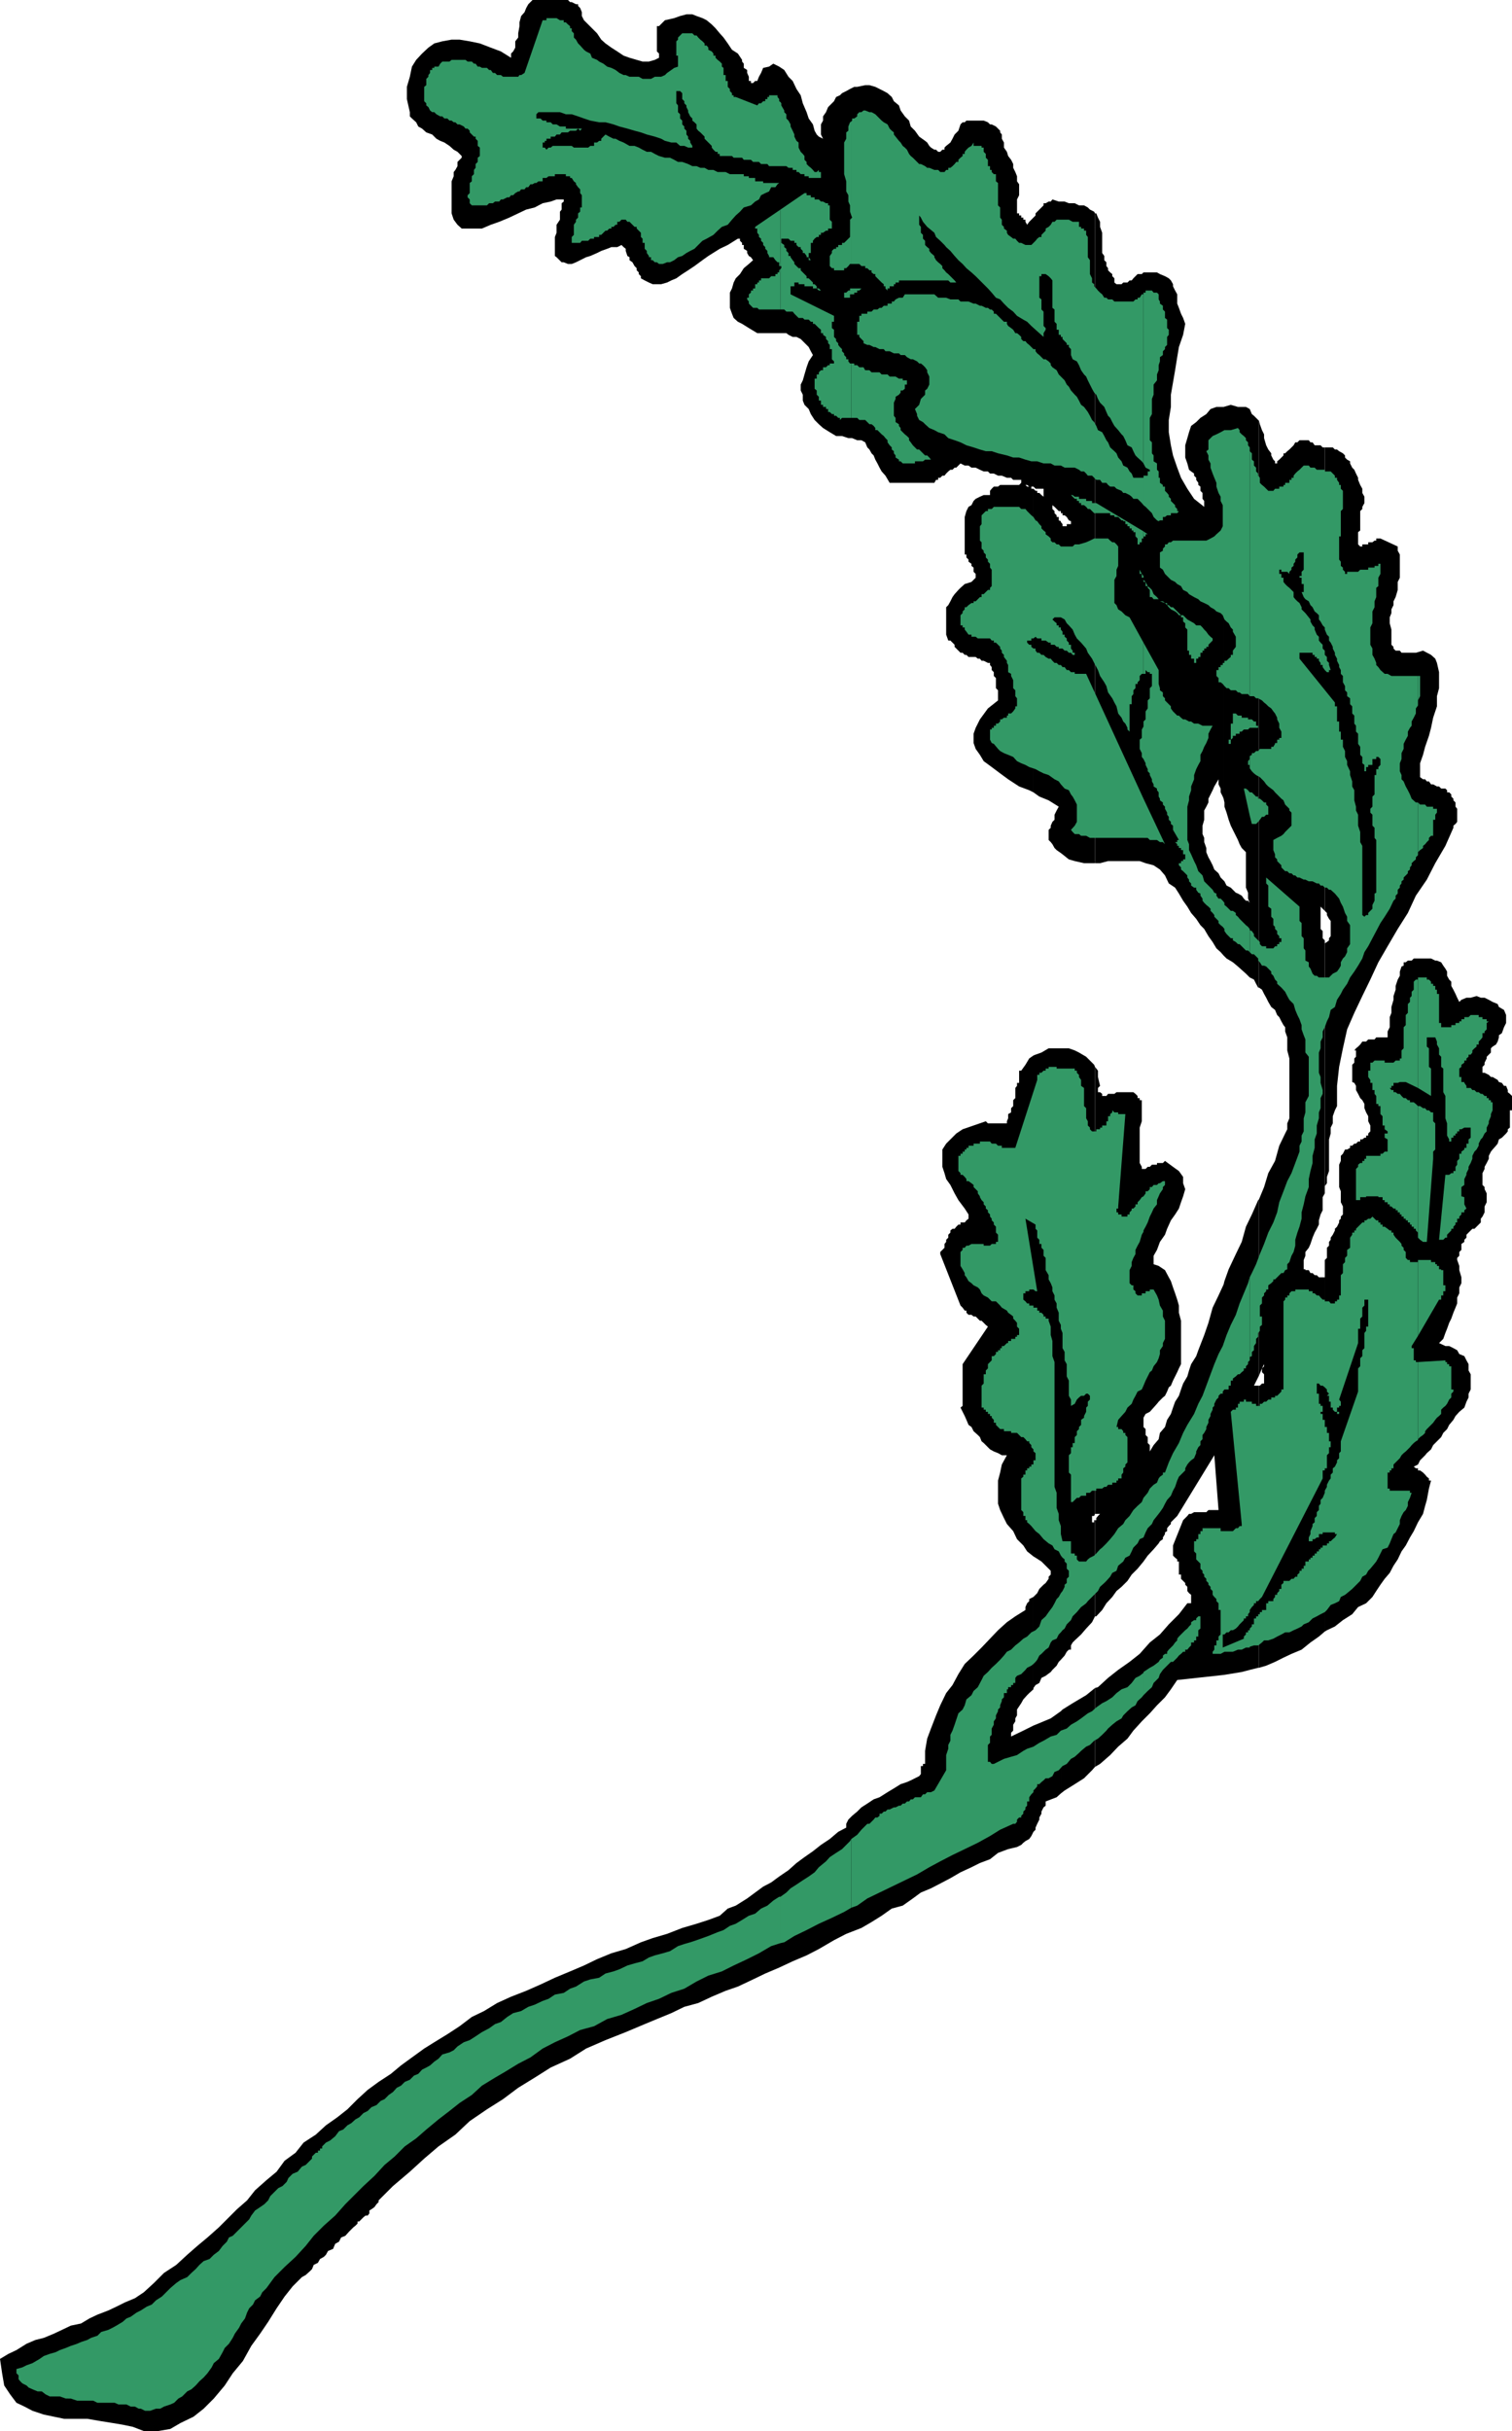 <svg xmlns="http://www.w3.org/2000/svg" width="358.602" height="576.5"><path d="m245.102 434.398.5-.5v-.5l.398-.898.5-1v-.5l.5-.902v-.5l.5-1 .5-.399v-1l2.602-1 1-.902v-19.5l-2.399 1.703-3.601 1.5-.5.2v25.198m0-25.198-2.399 1.198-2.902 1.399v-.899l.5-.5V409l.5-.8v-.7l.402-.703v-1.399l1-1.5.5-.898.899-1 .5-.5 1-.902v-21.899l-1 .5v.5l-.5.5-.399.899v.699l-2.402 1.5-2 1.402-2.098 1.899-1.902 2-2 2.101-1.899 1.899-2.101 2-1.5 2.402-1.399 2.598-1.5 1.902-1.402 2.898-1 2.399-1.2 3.101-.898 2.399-.5 2.902v3.098h-.5v.5h-.5v1.902l-.402.5-2 1-.898.399-1.5.5-1.602 1-1.5.902-1.898 1.2-1.399.5-1.5 1-1.402.898-1 1-1.2 1-.898.902-.5 1v.898l-1.902 1-2 1.7-2.098 1.402-1.902 1.5-2 1.398-1.899 1.399L187 443.5l-2.2 1.5-1.898 1.398-1.902 1-1.898 1.399-1.899 1.402-2.703 1.7-1.898.699-1.899 1.699-2.703 1-2.797.902-3.402 1-3.598 1.399-3.402 1-2.801 1-3.598 1.601-3.402 1-3.398 1.399-3.102 1.5-3.297 1.402-3.601 1.5-3.399 1.598-3.402 1.5-3.598 1.402-3.3 1.5-3.102 1.898-2.899 1.399L109 480.5l-2.898 1.898-3.102 1.899-2.398 1.5-2.899 2.101-2.601 1.899-2.399 2-2.902 1.902-2.598 1.899-2.402 2.199-2.399 2.402L80 502.098 77.3 504l-2.398 2.2L72 508.097l-1.898 2.402-2.602 1.898L65.602 515l-2.399 2-2.703 2.398-1.898 2.399-2.399 2.101-2.402 2.399-1.899 1.902-2.699 2.399-2.402 2-2.399 2.101-2.601 2.399L38.902 539l-2.402 2.398-2.398 2.2L32 545l-2.398 1-2 1-1.899.898-2.601 1-1.899.899-2 1.203-2.402.5-2.098 1-1.902.898-2.399 1-2 .5-2.101.899-2.399 1.5-1.902.902-2 1.2.5 3.398.5 2.902 1.402 2.098 1.5 2 1.899.902 1.902 1 2.7.899 2.398.5 2.402.5h5.5l2.899.5 3.101.5 2.399.402 2.398.5 2.602 1H37.5l2.902-.5 2.399-1.402 3.101-1.5 2.399-1.899 2.402-2.402 2.598-3.098 1.902-2.902 2.399-2.899 2-3.601 2.101-2.899 1.899-2.8 2-3.2 1.898-2.8 1.902-2.399 2.2-2.199.898-.5 1-.902.5-.5.402-1 1-.5.5-.899.899-.5.5-.5.5-.902 1.199-.5.5-1.2.902-.5.5-1 1-.398.899-1 1-1 .5-.402.5-.5v-.5h.402l1-1 .5-.399h.5l.399-.5v-.699l.5-.3.699-.5.5-.7.5-.5v-.402l3.402-3.399 4-3.398 3.399-3.102L104 509l4-2.8 3.402-3.2 4.098-2.8 3.8-2.403 3.602-2.7 3.899-2.398 3.8-2.402 4.602-2.098 3.797-2.402 4.602-2 4.8-1.899 4.5-1.898 2.899-1.203 3.402-1.399 3.098-1.5 3.3-.898 3.2-1.5 3.3-1.402 2.899-1 3.602-1.7L181.5 468l3.3-1.402 3.2-1.5 3.3-1.399 2.903-1.5 3.598-2.101 2.902-1.5 3.598-1.399 2.402-1.402 2.399-1.5 2.398-1.7 2.602-.699 2.398-1.699 1.902-1.402 2.399-1 2.699-1.399 1.902-1 2.399-1.398 2.601-1.203 2-1 2.399-.899 1.902-1.5 2.399-.898 2.101-.5 1-.5.5-.5.5-.402.899-.5.5-.7.5-1V409.2m0-8.903.5-.7.898-.5.5-1.199 1-.5 1.203-.898.399-.5 1-1 .5-.902.5-.5v-145h-2.899l-1.703 1-1.398.5-.5.199v118.8l.5.301 1.398.899 2.203 2.203v.898l-.5.5v.5l-.703 1-.5.399-1 1-.5 1-.398.402-.5.5v21.598m0-150-1 .703-.899 1.5-1 1.398h-.5v2.899h-.5v.703l-.402.5v2.398l-.5.5v1.399l-.5.5v1l-.7.402v1l-.3.7v.5h-4.5l-.5-.5-2.899 1-2.601.898-1.5 1-1.399 1.402-1 1-.902 1.399v4.101l.5 1.5.402 1.399 1 1.402 1 2 .899 1.598 1.5 2 .902 1.402v1l-.5.398-.402.5h-1v.5h-.5l-.5.5-.399.5h-.5l-.5.399v.5l-.5.5v.703l-.5.5v.5l-.402.5v.898l-1 1v.5l4.8 12.2.5.5.5.699h.403v.5l.5.5h.7l.5.402h.5l1 1h.398l1 1 .5.399-6 8.902v9.898l-.5.399 1 2 .402.902.5 1.2.7.5.5 1 1 .898.5.5.398 1 .5.402 1.5 1.5.902.5 1 .399.899.5h1.199l-1.2 2.199-.398 1.902-.5 1.899v5.5l.5 1.5.899 1.902.699 1.398 1.5 1.7.902 1.902 1.5 1.5.899 1.398 1.5 1.2V250.297m0-62.399 1.398 1 2.203.899 2.399 1.5-.5.902-.5 1v1.2l-.5.5-.399.898v.5l-.5.5v2.402l.5.5.399.5.5.899.5.5 1 .699v-78.7l-.5-.199v-.8h-.5v-.399l-.5-.5v-.5l-.5-.5v-.902l.5.402 1 1h.5v.5-73.902h-.5l-1.5-.5-.399.5h-.5l-.703.402h-.5v.5l-1.898 1.899v.5l-.5.5v63.8l.5.5h1.898v1.899l-.5-.399-.5-.5h-.5v-.5h-.398l-.5-.5v72m0-72h-.5v-.5h-1l-.399-.398h.399l.5.398h1v-63.8l-1 1-.5.699-.399-.7v-.5h-.5v-.5h-.5v-.5h-.5v-.5h-.5v-3.3l.5-1v-2.598l-.5-.699v-1.203l-.402-1-.5-1v-.899l-.5-1-.7-.898-.3-1-.7-1v-1.203l-.5-.899v-1l-.398-.5V31l-1-1-1-.5h-.402l-.5-.5-1-.402h-4.098l-.402.402h-.5l-.5.5-.5 1.5-.899.898-.5 1-.5.899-1 .8L224 35v.5h-.5l-.5.5h-.5l-.5-.5h-.398l-.801-.5-.399-.402-.5-.801-.5-.399-1.402-1L217 31l-1-1-.398-1.402-1-1-1-1.399-.399-1.199L212 24l-.5-1-1-.902-.898-.5-2-1-1.399-.399h-1l-1.902.399h-.7l-1 .5-.898.5-1 .5-.5.5-.902.402-.5 1-1.399 1.398-.5 1.2-.699 1v1l-.5.902v2.398l.5 1-1-.5-.5-.5-.5-.898-.402-1.5-1-1.402-.5-1.5-.899-2.098-.5-1.902-1-1.5-.902-1.899-1-1-1-1.601-1.2-.801-1.398-.7-1 .7-1.402.3-.5 1.2-.5.902-.398 1h-.5l-.5.5h-.5v-.5h-.5v-1l-.399-.902v-.7l-.8-.5v-1l-.403-.5V14.2l-1-1.5-1.398-.902-1-1.5-1-1.399-.899-1-1-1.199-.902-.902-1.2-1-1-.5-1.398-.5-1-.399h-1.402l-1.5.399-1.399.5-2.199.5-1.402 1.402h-.5v6l.5.5v1l-1 .5-1.399.399h-1.5l-1.402-.4-1.7-.5-1.398-.5-1.5-1-1.402-.902-1.398-1-1-.899-1-1.5-3.102-3.101-.5-1v-.899l-.398-1-.5-.5V1h-.5l-1-.5h-.399l-.5-.5h-8.402l-1 1-.5.898-.399 1-.8.899-.399 1.5v.902l-.3 1.7v1l-.7.898v1.5l-.5.902-.5.5v1l-2.402-1.5-2.399-.902-2.601-1-2.399-.5L109 9.398h-1.898l-2.2.399-1.902.5-1.398 1-1.5 1.402-1.399 1.5-1 1.598-.5 2.402-.703 2.399V23.5l.703 3.098v1l.5.5 1 .902.5 1 .899.5 1 .898 1.398.5 1 1 .902.5 1 .399 1.2.8 1 .903.898.5 1 1v.398l-1 1v1l-.5.899-.398.5v1l-.5 1.203v7.598l.5 1.5.898 1.199 1 .902h4.8l2.102-.902 2-.7 2.399-1 2.101-1 1.899-.898 2-.5 1.902-1 1.899-.402 1.398-.5h1.703v.5l-.5.402v1.5l-.402.5v1.899L132 53.297v1.902l-.398 1v4.5L132 61l1.203 1.2h.5l1 .398h.899l1-.399L139 61l1-.3 1.602-.7 1-.5L144 59l1-.402h1.402l1-.5.5.5.5.402v.5l.399 1.2.5.3v.7l.699.5.5.898.5.5v.5l.5.5V65l.5.5v.5l.902.5 1 .5.899.398h2l1.402-.398 1-.5 1.2-.5 1.398-1 1.402-.902 1.5-1 1.899-1.399 1.398-1L170.703 59l1.899-.902 2.398-1.5h.5v.5l.5.5v.5h.402V59l.801.5v.5l.399.7.5.3.5.7-1 .898-1.2 1L175.5 65l-1 1-.5 1-.398 1.398-.5 1V73l.5 1.398.398 1 1 .899 1 .5 1.602 1 2 1.203h6.898l.5.398 1 .5h.902l1 .5 1.899 1.899.5 1 .5.902-1 1.5-.5 1.399-.5 1.699-.399 1.402-.5 1v1.399l.5 1V95l.399 1 1 1 .5 1.2.902 1.398 1 1 1 .902 1.598 1 1.5.898h1.402l1.5.5h.899l1.199.5h1l.902.5.5 1.2.5.5.5.902.5.5.399 1 .5.898.5 1 .5.899.898 1 1 1.703h10.602l.398-.703h.5v-.5h.5l.5-.5h.5l.402-.5.5-.5.5-.399h.5l.5-.5h.399l1-1 1 .5h.902l.7.5h1l1 .5.898.399h1l.5.5h.902l1 .5h.899l1.199.5h1l.5.5h1.902v.703l-.5.5h-4.5l-.5.398h-1l-.5.5-.402.5v1h-1.5l-.899.399-1 .5-.5.5-.5 1-.699.402-.5 1-.402 1.399v8.902h.402v.7l.5.5v.5l.7.5v.5l.5.398v1l.5.5V137l-1 1-1.602.5-1 .898-.5.5-.899 1-.5.7-.5 1-.5.902-.5.5v6.5l.5 1.398h.5l1 1v.5l1.399 1.399h.5l.5.5h.402l.5.5h1.7l.5.402h.5l.398.5h.5l1 .5h.5v.5l.402.5v.7l.5.5v.898l.5.5v2.402l.5.5v2.399L234.301 168l-1.899 2.598-1 2-.5 1.402v2.2l.5 1.398 1 1.402.899 1.5 1.902 1.398 2 1.5 1.899 1.399 2.601 1.703 2.399.898 1 .5v-72m6.5 309.399.898-.7 2.402-1.5 2.2-1.398 1.898-1.902.703-.797v-18.703L257.602 402l-3.2 1.898-2.402 1.5-.398.399v19.5m0-31.699.898-1 .5-.899.5-.5h.5v-1l.402-.699.5-.5 1.5-1.402 1.2-1.399 1.398-1.5.703-1.402V360.5h-.203v.5h-.5v-1.5h.5l.203-.5V253l-.203-.5-1-1-.898-.902-1.7-1-1-.5-1.402-.5h-1.898v145m0-191.301.398.3 1.5 1.2 1.402.402 2.2.5h2.601V50.598l-.203-.399-1-.5-.5-.5-.898-.5h-1.2l-1-.5H253.5l-1-.402h-.898v73.902H252v.5h.5l.5.399.5.8.5.2v.699h-1v.5h-1v-.5l-.398-.5v78.5"/><path d="m259.703 419 1.2-.703 2.398-2.098 1.902-2 2.2-1.902 1.398-1.899 2-2.199 1.902-1.902 1.7-1.899 1.898-1.898 1.402-1.902 1.5-2.2 11-1.199v-92.601L289 307.199l-1.398 2.899-1 3.601-1 2.899-1.399 3.601-.5 1.399-1.203 1.902-.5 1.5-.398 1.398-1 1.7-.5 1.402-.5 1.5-.899 1.398-.5 1.399-.5 1.5-.902 1.402-.5 1.7-1.2 1.398-.3 1.5-1.2 1.402-.898 1.5v-1.5l-.5-.5v-1.402l-.5-.5v-1.399l-.5-.5V336.2l.5-.902 1-.5.899-1 .8-.899.399-.5 1-1 .5-.398.5-1 .402-1 .5-.402.5-1.2 1-2 .399-.898.5-1v-10.3l-.5-1.903v-1.7l-.399-1.398-.5-1.5-.5-1.402-.5-1.5-.5-.899-.902-1.699-1.5-1-1.2-.402v-2l.801-1.399.7-1.898 1.199-1.703.5-1.399.902-2 1-1.398.899-1.402.5-1.5.5-1.399.5-1.699-.5-1.402v-1.5l-1-1.399-1.399-1-1.902-1.402-.5.5h-1.399v.402h-1.199l-.5.5h-.5l-.5.5h-.902v-.5l-.5-.902v-8.399l.5-1.5v-5h-.5v-.5h-.5v-.5l-.5-.5-.5-.398h-4l-.5.398h-1.5l-.399.5h-1v-.5l-.5-.398h-.5v-1l.5-.5-.5-2.102v-1.5l-.699-.898v106h1.2l-.5.5-.403.5v.5h-.297v22.797H260l1.402-1.5 1-1.598 1.399-1.5 1-1.402 1.199-1 1.402-1.399 1-1.5 1.399-1.398 1.402-1.703 1-1.399 1.399-1.5L274.8 366l.3-.5.7-.5v-.402l.5-.801v-.399l.5-.3v-.7l.402-.5.5-.5V361l1.5-1.5L288 345.098l1 13h-2.398l-.5.5h-2.899l-.703.402h-.5l-.398.5-1 1-2.399 6v2.398l.5.5.5.399v.5h.399v3.101h.5v1l1 1v.399l.5.5v1l.398.5.5.402v2h-.898l-2 2.598-2.399 2.402-2.101 2.399-2.399 1.902-2.402 2.7-2.399 1.898-2.699 1.902-2.402 1.898-2.399 2.2-.699.199V419m0-214.3h1.2l1.898-.5h7.5l1.402.5 1.899.5 1.5 1 1.199 1.398.902 1.902 1.5 1 .899 1.398 1 1.7 1 1.402.898 1.5 1.203 1.398 1 1.5.899.899 1 1.703 1 1.398.898 1.5 1 .899.703.8v-17.8l-.703-.7-.5-1-1-.898-.398-1-.5-1-.5-.902-.5-1.2v-1l-.5-1.398v-1l-.399-.902v-2l.399-1.399V192.2l.5-.902.5-1v-.899l1-2 .398-.898 1-1.703V186l.5 1v.898l.5 1 .203.5V96.5H288.5l-1.398.5-1 1.2-1.399.898-1 1-1.203.902-.5 1.5-.398 1.398-.5 1.7v2.902l.5 1.398.398 1.5.5.399.703.5v.5l.5.5v.5l.5.703v.5l.5.398v1l.5.5v1.399l.399.5v1.402l-2.399-1.902-1.601-2.399-1.5-2.601-.899-2.399-1-2.898-.5-2.402-.5-3.098v-2.902l.5-3.098v-2.902l.5-2.899.5-2.902.5-3.098.399-2.402 1-2.899.5-2.601-.5-1.399-.5-1-.5-1.398-.399-1v-2.203l-.5-.899-.5-1v-.5l-.5-.898-.5-.5-.902-.5-1.2-.5-.699-.402h-3.199l-.402.402h-1l-1 1-.399.5h-.5l-.5.5h-1l-.402.398h-1.2l-.5-.398v-1l-.5-.5V65l-.5-.402-.5-.5v-.5l-.398-.5v-.899l-.5-.5v-1l-.5-.699v-4.8l-.5-1.403v-1.2l-.5-1-.402-1h-.297V204.7m30.5 192.5 4.297-.7 1.902-.5 2-.5h.2v-66.902h-1.2l1.2-2.399v-41.8l-.2.199-1.5 3.402-1.402 2.898-1 3.602-1.398 2.898-1.7 3.602-1 2.797-.199.8V397.2m0-170.602.7.699 1.5.902 1.199 1 1.898 1.7.5.5.402.398 1 .5.5 1 .5.902h.2V99.797l-1.2-1.2-.5-.398-.5-1.199-.902-.5h-1.898l-1.7-.5-1.699.5v92.898l.2.899v1l.5 1.402.5 1.7.5 1.398.5 1 .699 1.402.5 1 .398 1 .5.899 1 1v8.402l.5 1.2v1.398l.402 1-.402-.5h-.5l-.5-.5-.5-.7-.898-.5-.5-.199-1.2-1.199-1-.5-.5-1-.199-.203v17.8"/><path d="m298.602 395.5 1.699-.5 2.101-.902 2-1 1.899-.899 2.402-1 2.098-1.699 2-1.402 1.402-1.2v-88.101 4.101h-1.402l-.5-.5h-.5l-.5-.5h-.5l-.399-.699h-.8V301h-.399v-2.203l.399-1v-.899l.8-1 .399-.898.5-1.5.5-1.203.5-.899.5-1v-1l.402-1.398.5-1v-3.102l.5-.898v-59.3.198V223l-.5-.5v-1.703l-.5-.5V215l1 1V106.098h-.5l-.5-.5h-1.402l-.5-.7h-.5l-.399-.5h-2.199l-.5.5h-.5l-.402.7-1 1-.5.402-.5.5h-.399v.5l-1 1-.5.398v.5h-.5v-.5L302 109l-.5-1v-.5l-.7-.902-.5-1-.5-1.7V103l-.5-1-.5-1.402-.198-.801v134.402l.699.5.5 1 .5.899.5 1 .699 1.199.902.703.5 1.2.5.5.5 1 .5.898.399.5v1l.5 1.402v3.098l.5 1.902v14.2l-.5 1.198v1.399l-.5 1-1.399 2.902-1 3.598-1.601 2.902-1 3.301-1.2 2.898V326.2l.7-1.699.5-1v.5l-.5.5v.898l.5.5v2.2h-.5l-.5.5h-.2V395.5m15.602-8.602.5-.3 1.899-.899 1.898-1.5 2.203-1.402 1.399-1.7L324 380.2l1.5-1.5.902-1.402 1-1.5 1-1.399 1.2-1.398.898-1.703 1-1.5.902-1.899 1-1.398 1-1.902.899-1.5 1-2.098 1.199-2 .5-1.902.402-1.399.5-2.699.5-1.902h-.5v-.5l-.5-.399-.402-.5-.5-.5-.7-.5h-.5v-.5h-.5l-.5-.402 1-.5.5-1 1.2-1.2.402-.5 1-.898.5-1 .899-.902 1-1 .5-1 .902-.899.5-1 1-1.199.5-.902.899-1 1.199-1 .5-1.399.5-1v-.898l.5-1v-3.602l-.5-.898v-1.5l-.5-.902-.5-1-1.2-.5-.5-.899-.898-.5-1-.5h-.902l-1.5-.699 1-1 .5-1.402.402-1 .5-1.399.5-1 .5-1.402.5-1.2.399-1V307.7l.5-1v-1.402l.5-1v-1.399l-.5-1.699v-1l-.5-1.402v-.5l.5-.5v-.899l.5-.5V295l.699-.5v-.5l.5-.5v-.703l1-1 .402-.399h.5l1.5-1.5V289l.399-.5.5-1v-1.402l.5-1V283l-.5-1v-.5l-.5-.5v-2.8l.5-1v-.5l.5-.903.5-1v-.7l.5-1 .398-.5.8-.898.403-.5.297-1 .703-.402 1-1 .399-.5v-.5l.5-.399v-4.101h.5v-3.399l-.5-.5-.5-.398v-.5l-.399-1h-.5l-.5-.703-.703-.2-.297-.5-1.203-.699h-.398l-.5-.5-1-.5h-.5V253l.5-.5v-.5l.5-1v-.402l1-1v-1l.398-.399.8-.5.403-.699.297-1v-.5l.703-.5.5-1.402.5-1v-1.899l-.5-1.199-1.203-.703-.297-.7-1.203-.5-.898-.5-1-.5h-.899l-1-.398-1.402.399h-1l-1.2.5-.5.5-.5-1-.398-.899-.5-1-.5-.902v-1l-.5-.5-.5-.899v-1l-.402-.699-.5-.699-.5-.8-1-.403h-.399l-1-.5h-4.101l-.5.5h-.899l-.5.402h-.5V229l-.5.2-.402 1.198v1l-.5.899-.5 1.5v.902l-.5 1.5v.899l-.5 1.699v1.402l-.398 1v2.399l-.5 1V246h-2.7l-.402.5h-1.5l-.5.5h-.898l-.5.7-.5.5-.5.398-.399.5h.399v1.5l-.399.402v1l-.5.5v4.098l.5.199.399.703v1l.5.898.5 1 .5.5.5.899v1l.398 1 .5.902v1.2l.5 1v1.398l-.5.5v.5h-.5v.5h-.398l-.5.402h-.5v.5h-.5l-.5.5h-.399l-.5.5h-.5v.5l-.703.399h-.5l-.5 1-.5.5v1.199l-.398.902v5.301l.398 1v2.598l.5 1V288l-.5.5v.5l-.398.398v.5l-.5 1-.5.5v.399l-.5 1-.5.703v.5l-.399.5v.898l-.5.5v2.399l-.5.5v88.101"/><path d="m314.203 281.297.5-.7v-1.5l.5-1.398v-7.5l.399-1.402v-1.399l.5-1V264.7l.5-1.402.5-1V257.5l.5-4.5.898-4.402 1-4.5 1.703-3.899 1.899-4 1.898-3.902 1.902-4.098 2.2-3.8 2.398-4.102 2.402-3.797 1.899-4.102 2.601-3.8 2-3.899 2.399-4.101 1.902-4.301v-.5l.5-.399.399-.5v-3.101l-.399-.5v-1l-.5-.5v-.399l-.5-.5v-.5l-.5-.5h-.5v-.5l-.402-.398h-1l-.5-.5h-.5l-.899-.5h-.5l-.5-.703h-.5l-.402-.5h-.5l-.7-.5V181l.7-2 .5-1.902.902-2.598.5-1.902.5-2.399.899-2.699v-2.402l.5-1.899v-3.8l-.5-2.2-.399-1-1-.902-1.902-1-1.7.5h-3.398l-.402-.5h-1l-.5-.5v-.399l-.5-.5v-3.601l-.398-1.5v-1.399l.398-1v-.898l.5-1v-.902l.5-1 .5-1.7V138l.5-1v-5.5l-.5-.902v-1l-4.098-1.899h-1v.5H326l-.5.399h-1v.5h-1.398v.5h-.5l-.5-.5v-2.899l.5-.402v-4.598l.5-.5v-.5l.5-.902v-1.5l-.5-.899v-1l-.5-.898-.5-1.203v-.5l-.5-1-.399-.899-.5-.5-.5-1v-.5L319.5 109l-.5-.5v-.5l-.5-.5-.898-.5-.5-.402h-.5l-.5-.5h-1.899V216l.5.5v.5l.5.898.399.5V222l-.399.5v.5l-.5.398-.5.301v57.598M218.402 70.598V71H218v1h-.5v1h2.402v-2h-.5v-.402h-1"/><path fill="#396" d="m185.102 460.797.898-.2 2.402-1.5 2.899-1.398 2.902-1.5 3.098-1.402 2.902-1.399 1.7-1v-16.3l-.301.5-.899.902-1 1-1.402.898-1.5 1-.899 1-1.699 1.399-1 1.203-1.402 1-1.399.898-1.5 1-1.402.899-1 1-1.398 1v11m0-11h-.301l-1.399.902-1.402 1.2-1.5.699-1.398 1.199-1.5.5-1.602 1-1.5.902-1.398.5-1.5 1-1.399.5-2.203.899-2.797 1-1.5.5-1.402.402-1.5.5-1.899 1.2-1.699.5-1.902.5-1.399.5-1.5.898-1.902.5-1.7.5-1.898.902-1.402.5-1.898.5-1.5 1-2.102.398-1.5.5-1.898 1.2-1.399.5-1.5 1-2.101.402-1.5 1-1.399.5-1.902.898-1.5.5-1.7 1-1.898.5-1.402.899-1.5 1.203-1.399.5-1.402 1-1.7.898-1.5 1-1.398.899-1.402.5-1.5 1-.898.902-1 .5-1.7.5-.902 1-1 .7-1 .898-.898.5-1 .5-.899 1-1 .402-1 1-1.203.5-.898.899-1 .5-.899 1-1 .699-1 1-.902.402-1 1-1.2.5-.898.899-1 .5-1 1-.902.5-1 .902-.899.5-1 1-1 .398-.902 1.2-1.2 1-1 .5-.898.902v.5h-.5v.5h-.5v.5h-.5l-.5.5-.402.398v.5l-1.5 1.5-.898.399-1 1.203-1.2.5-1 1-.402.898-1 1-1 .5-1.898 1.899-.5 1-.899.902-1 .7-1.203.8-.898 1.2-.5.898-1 1-.899.902-2 2-.902.399-.5 1-1 1-.899 1.199-1.199.902-1 1-1.402.5-1 .899-.899 1-1 .902-1 1-1.601.7-1 .698-1.399 1.2-2 2L37 545.5l-1 1-1.2.5-1.398.898-1 .5-1.402 1-1 .399-.898.8-1.5.903-.899.5-1 .5L24 553l-.898.898-1.5.5-.899.5-1.5.5-.902.399-1.5.5-1.2.5-1.398.5-1 .5-1.402.402-1.399.5-1 .7-1.699 1-1.402.5-1 .5-1.399.398v1l.5.5v.902l.399.5.5.5 1 .5.5.5.902.399 1.2.5h1l.898.699 1 .5h2.402l1.399.5H16.8l1.5.5h3.8l1 .5h4.102l.899.402H30l1 .5h1l.902.5h.5l1 .5h1.2l1.398-.5h1l.902-.5 1.5-.5.899-.402 1-1 .902-.5 1.2-1.2 1-.5 1-.898.898-1 1-.902.902-1 1-1.399.5-1 1.2-1 .898-1.601.5-1 1-1 .902-1.399.5-1 1-1.398.5-1 .899-1.203.5-1.399.5-1L60 546.5l.5-1 1.203-.902.5-1 1-1L65.102 540l2.398-2.402 2.602-2.399 2.398-2.601 1.902-2.399 2.399-2.402 2.699-2.399 2.402-2.699 2.399-2.402 1.902-1.899L88.801 516l2.402-2.602 2.399-2L96 509l2.703-1.902 2.399-2.098 2.898-2.402 2.602-2 2.398-1.899 2.902-1.902 2.399-2.2 3.101-1.898 2.399-1.402 3.101-1.899 2.899-1.5 2.902-2.101 2.899-1.5 3.101-1.399 2.899-1.5 3.3-.898 3.098-1.703 3.402-1 3.098-1.399 2.902-1.398 2.899-1 2.902-1.402 3.098-1 2.902-1.7L168 468.5l3.203-1 2.797-1.402 3.203-1.5 2.797-1.399 2.902-1.699 2.2-.703v-11m0-376.399H186l.5.5h1.5l.402.5 1 1h1l.399.399h1l.5.5h.5v.5h.402l1 1 .5.402V79h.5v.398l.7.5v.5l.5.5v.5l.398.399v1h.5v2.402l.5.5v.5h-1v.399h-.399l-.5.5h-.699v.699h-.5l-.5.5v.5h-.5v1h-.5v2.402l.5.399v1l.5.5V95h.5v1h.5v.5h.7v.5h.5v.7h.398l.5.5h.5v.398h.5l.5.5h.402v.5l.5-.5h2.2V86.199h-.301l-.399-.5v-.5h-.5v-.5l-.5-.5v-.402l-.5-.5v-.5l-.5-.5-.402-.5v-.399l-.5-.5v-.5l-.5-.5V78.2l-.5-.402v-1.5h.5v-1.399L187.5 69.797v-1.899h.902V67h1v.398h1.399v.5h2v.5h.902l.5.5h.5l-.5-.5h-.5v-.5l-.5-.5h-.402V67l-1-1h-.5v-.5l-.5-.5-.399-.402-.5-.5v-.5h-.5l-1-1v-.399l-.402-.5-.5-.699v-.3h-.5V60l-.5-.5V59l-.5-.402v-.5l-.7-.5v-1h1.7l.5.5h.902v.5h.5v.5l.5.5h.5V59l.5.5v.5h.399l.5.7v.3h.5v-1h.5v-2.402h.5v-.5l.402-.5.5-.399h.5v-.5h.5v-.5h.5l.7-.5h.5v-.5h.898v-1.601l-.5-.5v-3.399h-.399v-.5h-.5l-.699-.402h-.5l-.5-.5h-1v-.5h-.902v-.5h-1v-.5h-.5l-5.7 3.902v13.399h.2v.5l-.2.199v9.601"/><path fill="#396" d="m185.102 63.797-.301.3v.5h-.399V65h-.5v.5h-1l-.5.5H180.5v.5h-.5v.5h-.398v.398h-.5v1h-.5v.5h-.5v.5l-.5.399v.8h-.399V71l.399.5v.5l1 1h1l.398.398h5.102v-9.601m0-14.097-6 4.097v.402h.5v1l.398.5v.5l.5.399v.5l.5.5v.5l.5.5V59l.5.5v.5l.402.7v.3h1l.5.7.5.5h.399v.898h.3V49.699m.001-10.301h1.398l.5.399h1v.5h.902v.5h.5l.5.5h.899v.5h1v.402h2.902v-1.402h-.5v-.5l-.5.5h-.5l-.402-.5-.5-.5-.5-.399-.5-.5v-.5l-.5-.5V37l-.399-.5-.5-.5-.5-1v-1.203l-.5-.399-.5-1v-.5L188 31l-.5-1v-.5l-.5-.902-.5-.5v-1l-.5-.5v-.399L185.3 25v-.5l-.198-.3v15.198m0-15.198-.301-.2v-.5l-.399-.5v-.402h-2V23H182v.5h-.5v.5h-.5l-.5.5h-.5l-.398.5-5.102-2h-.5v-.402h-.398v-.5l-.5-.5v-.5l-.5-.5v-1.399h-.5v-1.402h-.5v-1.7l-.399-.3v-.7l-.5-.5-.5-.398-.5-.5v-.5h-.5v-.5l-.402-.5-.801-.402v-.5l-.398-.5h-.5v-.5l-.5-.5-.5-.399-.5-.5-.399-.5h-.5l-.5-.5h-2.402l-1 1v.5l-.399.399v3.402h.399v2.598l-.899.3-.699.5-1 .7-.5.5-.902.402h-1.5l-.899.5h-2l-.902-.5h-2.2l-.898-.402h-.5l-1-.5-.902-.7-1-.5-1-.3-.898-.7-1-.5-.5-.398-1.2-.5-.402-1-1-.5-.5-.402-.898-1-.5-.5-.5-.899-.5-.5v-1l-.5-.5V6.7h-.399v-.5l-.5-.402-.5-.5h-.5v-.5h-.902l-.801-.5h-2.398v.5h-.899l-4.3 12.5-.801.5h-.399l-.3.402H119.3l-.5-.402h-.899l-.5-.5h-.5l-.5-.7H116l-.5-.5h-1.2l-.5-.3h-.5l-.5-.7h-.398l-.5-.5h-1l-.5-.398h-3.3l-.5.399h-1.7l-.5.5-.402.699h-1v.3h-.5v.5h-.5v.7l-.398.5v.402l-.5.5v1.5l-.5.399V24l.5.5v.5l.5.398.398.801.5.399h.5l.5.5.902.5h.5l.5.5h.7l.5.5h.5l.5.402H108l.5.5h.5l1 .5.402.5h.5l.5.5v.398l1 1h.399v.5l.5.5v1.2l.5.402v2l-.5.398v1l-.5.5v.899l-.399.5v1l-.5.5V43l-.5.398v2.399l-.5.5v.5l.5.5v.902l.5.5h3.598l.5-.5h.902l.5-.402h1l.399-.5h.5l1-.5h.5l.402-.5h.5l.5-.5.7-.399h.3l.399-.5h.8l.399-.5h.5l.5-.699h.5l.5-.3h.402l.5-.399h1v-.8h.899l.5-.403h1.5v-.5h2.601v.5h1v.402h.399l.5.801.5.398v.301l.5.7.5.5v.898l.398.5v2.902h-.398v1l-.5.399v1l-.5.5v.5l-.5.699v2.402l-.5.5v1.399h2l.398-.5h1.5l.5-.5h.902v-.399h1.2v-.5h.5l1-1H144l.5-.5h.5v-.402h.5l.5-.5h.402v-.7h.5l.5-.5h1l.399.5h.5l1.199 1.2h.5v.402l1 1v1l.402.399v1h.5V59l.5.5v.5l.5.7v.3h.5v.7h.399l.5.5h.5l.5.398h.902l1-.399h.7l1-.5.898-.699 1-.3 1-.7.902-.5 1-.5.899-.902 1-1 1-.5 1.601-.899 1-1 1-.902 1.399-.5 1-1.2.898-1 1-.898.902-1 1.7-.5 1-.902.898-.5.5-1 1-.5.902-.399.5-1h1l.5-.699.399-.3H181V43h-1.898v-.8h-1.5v-.403h-1.2v-.5h-3.3l-1-.5h-1.899l-1-.5H168l-.898-.5h-1l-.899-.399h-1l-1-.5-1.402-.5h-1l-.899-.5-1-.5h-1.199L156.301 37l-1-.5-.899-.5h-1l-1-.5-.902-.5-1-.402h-1.2l-1.398-.801-1-.399-.902-.5h-.5l-1-.5-.898-.5-1 1v.5h-.5l-.5.399h-.7v.8H140l-.5.403h-3.398l-.5-.402h-4.5l-.5.402h-.5l-.5.5-.399-.5h-.5v-1.203h.5v-.399h.399v-.5h1v-.5h1l.398-.5h.8l.403-.5h1.5l.5-.398h1.399l.5-.5h-2.899V30h-1.402l-.801-.5h-.898l-.5-.5h-1v-.402h-.899l-.5-.5h-1v-1l.5-.5h5.098l1.402.5h1.399l1.5.5 1.398.5 1.5.5 2.102.402h1.5l1.898.5 1.402.5 1.899.5 1.699.5 1.5.398 1.402.5 1.899.5 1.5.5.902.5 1.5.399h1.2l.898.8h1l.902.403h1v-.402l-.5-.801v-.399l-.5-.5v-.5l-.402-.5V31l-.5-.5V30l-.5-.5v-.902l-.5-.5v-1l-.5-.5V25l-.399-.5v-2.902h.899l.5.5V23.5l.5.5v.5l.5.5v.398l.402.801v.399l.5 1 .5.5v.5l.5.402.5.5v1l.399.5.5.398 1 1v.5l1.699 1.7V35l.402.5.5.5h.5v.5h.5v.5h2.899l.398.398h2l.402.5h1.7l.5.5H180l.5.5h1.5l.402.5h2.7V24.2m16.8 428.198 1.399-.5 2.402-1.699 2.899-1.402 2.898-1.399 3.102-1.5 2.898-1.398 2.902-1.703 2.598-1.399 2.902-1.5 2.899-1.398 3.101-1.5 2.899-1.602 2.402-1.5 3.098-1.398h.5l.402-.5v-.5l.5-.5h.5v-.402l.5-.5v-.5l.5-.5v-.5l.399-.399v-1h.5v-1l.5-.699.5-.5v-.402l.5-.5.398-.5v-.5h.5l.5-.5.5-.399.5-.5h.703l.899-.5.5-1 1-.402.898-1 1-.5 1-1.2.902-.5 1-.898.5-.5 1.2-1 .898-.402 1-1 .902-.5 1-.899 1-1 .399-.5 1-.898 1-.8 1.199-.7.402-.703 1-1 1-.899.899-.5.5-1 1-.898.402-.5v-5.3l-.902.698-1 .5-.899 1.2-1 1-1.402.5-1.2.902-1 1-1.398.898-1 .5-1.402 1-1 .899-1 .5-1.598 1.203-1 .7-1.402.8-1 .898-1.398.5-1 1-1.399.399-1.703 1-1 .5-1.398.902-1.5.5-.899.5-1.5 1-1.402.399-1.7.5-2.398 1.199h-.5l-.402-.5h-.5v-4l.5-.5v-1.5l.402-.399v-1.5l.5-.898v-.8l.5-.7v-.703l.5-1v-.399l.5-.5v-.5l.399-1V403l.5-.5v-1h.699v-.902h.3v-.5h.7v-.5h.5v-.5h.5v-1.2l.402-.5 1-.398 1-1 .399-.5 1-.5.5-.402.5-.5.398-.5.5-1 .5-.399 1-1 .703-.5.5-1.199.399-.5 1-.402.5-1 .5-.5.398-.5.5-.399.5-1 1-1 .402-.902 1-1 1-1.2.7-.5.5-.398.398-.5 2.402-2.402.5-1 1-.899.5-.5.899-1 .5-.898 1-.5.402-1.203 1.2-1 .5-.899 1-.5.5-1 .398-.898 1-1 .5-1 .902-.402v-9.399l-.402 1-1 .899-1 1-.899 1.402-1 1-.5.898-1.199 1-.902 1.399-1 1.203-.899 1-1 1-.5.398-.902 1-.5.5-1 .5-.5.399-.398.5h-1.7l-.5-.5v-.899h-.5v-.5H254V365.5h-2l-.398-1.703v-1.899l-.5-1.398V359l-.5-1.402V354l-.5-1.402V323l-.5-1.402V318l-.399-1.402v-2l-.5-1.399v-.5H248v-.5h-.5v-.402l-.5-.5h-.5v-.5h-.5v-.7h-.898v-.5h-1v-.5h-.5l-.399-.5-.5-.398v-1.5h.5v-.5h.899v-.402h1l.5.402H246L243.203 289l2.399 1.398v1l.398.399v1.703l.5.5v1h.5v.898l.5.5v1.399l.5.5v2.902l.703 1.2v1l.5.898.399 1v.902l.5 1v1l.5.899v1l.5 1.199v1.902l.5 1v.899l.398 1v3.601l.5.899v2l.5.902v2.898l.5 1V331l.5.898v1.5l.902-.5.5-1 .5-.5.5-.398h.7l.5-.5H258l.5.5v.898l-.5.5v1l-.398.399v1l-.5 1v.402l-.7.5v1.2l-.5.5v.5l-.5.5v.898l-.5.5v1.402h-.5v1H254v1.399l-.5.5v4.101l.5.5v6.5h.402l1-1h.5l.5-.5h1.2V354h.898l.5-.5h1v-.5h1.402l.5-.402h.5l.399-.5h1v-.5h1v-.5h.402v-.5H266v-.899l.402-.5v-1l.5-.402v-.5l.5-.5v-6l-.5-.5v-.5h-.5v-.399l-.402-.5h-.797v-.5h-.402l.402-1.699.797-.902.902-1 .5-1 1-.899.399-1 .5-.898.5-1 1-.5.402-.902v-21.899h-.402v.5h-1l-.5-.5v-.5l-.5-.402v-1h-.399l-.5-.5v-3.098l.5-1v-.902l.399-1 .5-.899v-1l.5-1 .5-.898.5-1.703.402-.7V283.7l-.402.2-.5.699-.5.5v.5h-.5v.5l-.5.5h-.399V287l-.5.5v.5h-.5v.5H266v-.5h-.797v-.5h-.402v-.902h.402v-.5l1.7-21.899h-1.7v-.402h-.902l-.5-.5v.5l-.5.402v.5h-.5v1.2h-.399v1h-1v.5h-.5v.398H260v.5h-1l-.5-.5v-.399l-.5-.5v-1l-.398-.699v-2.402l-.5-.5V258l-.7-.5v-1.402l-.5-.7v-.5l-.5-.5v-.5h-.5v-.5h-4.3V253h-1.899v.398H248v.5h-.5l-.5.5h-.5v.5h-.5v1.2l-5.2 16.101h-3.198v-.5h-.899l-.5-.5h-1l-.402-.5h-2.399v.5h-1.5v.5h-1.199v.5h-.5v.399h-.402v.5h-.5v.5h-.5v.5h-.5v3.601l.5.5v.399h.5l.5.5.402.5v.5h.5l.7.5.5.402v.5l1 1v.5l.5.7v.198l.398.7.5.5v.5l.5.5v.5l.5.402v.5l.5.5v.5l.402.5v.398l.5.5v.5l.5.5v1.399l.5.5v1.703h-.5v.5h-1l-.402.398h-1.5V295h-2.899l-.699.398h-.5l-.402.5h-.5v.5l-.5.5v3.301l.5.801.5.898v.5l.402.5.5.899.7.5.5.5 1 .5.5.5.398.902.5.5 1 .5.5.5.402.399h1l1 1 .399.5 1.199.699.3.5.7.5.5.402v.5l.5.5.402.5v.899l.5.5v1.5h-.5V317h-.402v.5h-1v.5h-.7v.5h-.3l-.7.7h-.5v.5h-.398v.5h-.5v.398h-.5v.5l-.5.5h-.5v1l-.902.902v1l-.5.5v.898h-.5v2.2l-.5.5v5.199h.5v.5h.5v.5h.5v.5h.5v.5h.402v.402l.5.5v.7h.5v.5l1 1h.899v.5h1.699v.398h1.402l1 1h.5l.5.5.399.5h.5v.402l.5.5v.5l.5.5v.5l.5.399v1.699h-.5v1h-.5v.5h-.5v.402h-.5v.5h-.399v1h-.5v.5l-.5.399v7.5l.5.5v.902h.5v1h.399v.5l.5.398.5.5 1 1.2.898.699 1 1.203 1.203 1 .899.5.5.898 1 .5.5 1 .398.5.5.399v.5l.5.5V372l.5.5v1.398l-.5.5v1l-.5.399v.5l-.5 1-.398.5-.5.902-.5.5-.5 1-.5.899-.899 1.199-.703 1-1 .902-.5 1.5-.898.899-1 .5-1 1-.899.5-1 .902-.902.7-1 1-1 .5-.7.898-.898 1-1 1-1 .902-.902 1-1 .898-.5 1-.899 1.7-1 .902-.5 1-1.199 1-.402 1.398-.5 1-1 .899-.5 1.5-.399 1.203-.5 1.398-.5 1v1.399l-.5 1v.902l-.5 1.5v3.598l-2.8 4.8-.801.403h-.899l-.5.5h-.5l-.5.7H217l-.5.5h-.5l-.398.5h-.5l-.5.5h-.5l-.5.5h-.399l-.8.398H212l-1 .5h-.5l-.5.5h-.398l-.5.5h-.5v.5l-.5.402h-.5l-.399.5-1 1h-.5l-.5.5-.902.898-1 1.2-1.399 1v16.3m0-353.3h1.399l.5.5h1.402l1 1h.5l.5.402.399.5v.5h.5l1 1 .5.398.398.5.5.5v.5l.5.7.5.5v.5l.5.402v.5l.402.5v.5l.801.5v.398h.399l.5.5H217v-.5h1.902l.5-.398h1.399l-.399-.5-.5-.5h-.5L218 106.598h-.5l-1-1-.5-.7-.398-.5v-.5l-.5-.5-.5-.398-1-1v-.5l-.399-.5v-.402l-.8-.5v-1l-.403-.5V95.5l.402-.902v-.5l.801-.5.399-.5v-.5h.5l.5-.399v-1h.5v-1h-1v-.402h-.899l-.8-.5H211l-.5-.5h-1.398l-.5-.5h-1.899l-.5-.5h-1l-.402-.7h-1l-.5-.5h-.7V86.2h-.699v12.899m0-29.302h.7v-.399h.699v-.5h.5l.5-.5h-2.399v1.399m0-1.399h-.3v.5h-.399l-.5.5h-.5v1.2h1.399v-.801h.3v-1.399m0-5.8h1.899l.5.5h.902v.5h.5l.5.5h.5v.5l.5.402h.399v.5l1.5 1.5.5.398v.5H210v.5l.5.5v.5-1h.5v-.5h1v-.5h.402V67h.801v-.5h11.7l.5.5h1.398l-.399-.5-1.5-1.5-.5-.402-.402-.5-.5-.5v-.5l-.5-.5-.5-.399-.5-.5-.398-.699v-.3l-.801-.7-.399-.5V59l-.5-.402-.5-.5v-1l-.5-.5v-.899l-.5-.5v-1.402l-.402-.5v-2.2l.402.5.5 1 1 1.2.5.402 1.2 1 .398 1 1 .899 1 1 .402.5 1 .902 1 1.2.899 1 1 .898.902 1 1.2 1 1 .902 2.898 2.898.902 1 1 1.2 1 .402.899 1 1 1 1.199.898.902 1 1.5.899.899.5 1 1 1 .902.898.801 1 .898V79l.5-.8v-.403l-.5-.5v-3.399l-.5-.5V71l-.5-.402V65.5h.5V65h1l.703.5.5.5.399.5V73l.5.398v2.899l.5.5v1.402h.5v1.2h.5v.5H252v.5l1 1v.398h.5v.5l.5.5v1.402l.402 1 1 .5.5.899.5 1.199.7 1 .5.5.398.902 1 2 .5.899.5.5.402 1 .5.902 1 1 .5 1.2.399.898.5.5.5 1 .5.902.902 1 .797 1 .402.398.5 1 .5 1.2 1 .5.399.902.5 1 .5.5 1 .898.402.5V69.797h-.402l-.5.8h-.5V71h-.5l-.5.5h-4.5l-.5-.5h-1l-.399-.402h-.5l-.5-.801-.5-.399-.5-.5-.402-.5-.5-.5v-.5L259 67v-1l-.5-1v-3.3l-.5-.7v-4.8l-.398-.5v-1h-.5v-.5h-.7v-.403h-.5v-1.2h-1.5l-.902-.5h-2.898l-.5.5h-.5l-.399.7-.5.5-.703.402v.5l-1 1v.5h-.5l-.5.399-.398.5-1 1h-1.399l-1-.5h-.5l-.5-.5-.402-.5h-.5l-.5-.399-.7-.5-.3-.5v-.5l-.7-.5v-.402l-.5-.5v-1.2l-.398-.5V49.2l-.5-.5v-5.3l-.5-.399v-1.703h-.5l-.5-.5v-.5h-.402v-.899h-.5v-1.5l-.5-.5V36.5l-.5-.5v-1h-.5v-.402h-1.899v-.801l-.5.8-.699.403-.5.5-.402.5v.5h-.5v.5l-.5.398-.5.5v.5h-.5l-.399.5-.5.5-.5.399h-.5v.5h-.5l-.402.5h-1l-.5-.5h-.898l-1.2-.5h-.5l-.5-.399-1-.5H218l-1.5-1.5L216 37l-.398-.5-.5-1-.5-.5-.5-.402-.5-.801-.399-.399-.8-1-.403-.5v-.5l-.5-.398-.5-.5-.5-1-.898-.5-.5-.402-1.5-1.5-.899-.5h-.5l-1-.399h-.402l-.5.399h-.5l-.5.5v.5l-.7.5h-.5v.5l-.199.199v22.3l.2.5-.2.2v10.8m0-10.8-.3.3V56.2l-1.399 1.399h-.5v.5h-.902v.5h-.5V59h-.5l-.5.5v.5l-.5.7v2.398l.5.5h.5v.5h2.402v-.5h.5l.5-.5.399-.5h.3V51.797m0-23-.3.203-.399 1v1l-.5.398v1.5l-.5.899v7.5l.5 1.703v2.398l.5.899v1.5l.399.902v1.5l.3.899V28.797M271.203 402l1-1 1-.902.399-1 1.199-1.2.3-.898.7-1 1.902-1.902h.5l1-1 .399-.5.5-.399.5-.5h.5v-.5h.5l.398-.5.5-.5v-.699h.703v-.5h.5v-.902h.5v-1.5l.5-.399v-2.902h-.5l-.5.5v.402h-.5l-.703.5v.5l-.5.5-.398.5-.5.399-1.5 1.5-.399.5V389l-.5.5-.5.7-1 1-.402.5v.5h-.5l-.5.398v.5l-.7.5-.3.5-1.2.902-.898.5-1.5 1v5.5m0-37.402.5-1.2.5-1 1-1 .399-.898.8-1 .7-.902.699-1 .5-1 .5-.899.902-1 .5-1.199.5-.902.5-1.5.399-.899 1.5-1.5v-.5l.5-.902.398-.5.5-.5.703-.5.5-1.2v-.398l.5-1 .5-.5v-.902l.5-.5v-1l.399-.5.5-.899v-.5l.5-1v-.699l.5-.902v-.5l.5-1v-.5l.398-.399v-.5l.5-1 .5-.5V331l.5-.5h.5v-.5l.402-.5h1v-.902h.5v-1.2h.5v-.5l.7-.5.5-.5H294l.5-.5.5-.398v-.5h.5v-.5l.5-.5v-.5l.402-.402v-19.7l-.402 1.399-1 2.402-1 2.399-.898 2.699-1.2 2.402-1 2.399-.902 2.601-1 1.899-1 2.402-.898 2.398-1 2.7-.899 2.402-1 1.898-1 2.399-1.601 2.601-1 1.899-1 2.402-1.399 2.399-1 2.199-.902 2.402h-.5v.5l-.7.5-.3.399-.399 1-.8.5-.899.902-.5 1-1 1.2v9.398m0-36 .5-1.2 1-2 .5-.398.399-1 .8-1 .399-.902.3-1v-.899l.7-1v-.699l.5-1v-4.3l-.5-1v-1.403l-.7-1.2-.3-1.398-.399-1-.8-1.402h-.899v.402h-1v.5h-.5v21.899m0-36.5v-.301l.5-.899.5-1 .5-1.398.5-1 .399-.902.8-1v-1l.399-.899.3-.699.7-1v-.5l.5-.5v-.902h.5-1l-.7.5h-.3l-.399.402h-.8l-.399.5h-.5v.5l-.5.5h-.5v.5l-.5.7v8.398m0-93.398h1l.5.5h1.7l.699.5h.699l.5.5-5.098-10.802v9.301m0-9.301-13.601-29.601h-2.7v-.399H254l-.5-.5h-.5l-.5-.699h-.5l-.398-.5h-.5l-.5-.5h-.5l-.5-.5-.399-.5h-.5l-.703-.402-.5-.5h-.5l-.5-.5h-.5l-.398-.5v-.5h-.5l-.5-.399v-.5h-.5l-.5-.5v-.5h1v-.5h.5l.5-.398.398.398h1v.5h1l.703.5h.5v.5h.899l.5.5h.5v.399H252l.5.5h.5l.5.5h.5l.402.5h.5v.5-1h-.5v-.5l-.402-.5v-.899h-.5v-.5l-.5-.5v-.5l-.5-.398v-.5h-.5v-.703l-.398-.5v-.5h-.5v-.5h-.5v-.5l-.5-.399-.5-.5.5-.5h1.5l.898.5.5.899.5.5.902 1 .5 1.203.5.898 1 1 1.2 1.399.398 1 1 1.402.5 1 .902 1.7.5 1.398 1 1.5.5.902.399 1.5 1 1.399.5 1 .5.902.402 1.7.797 1 .402.898.5.5.5 1V173l.5.5V167h.5v-1.902l.399-.5v-.899l.5-.5v-1h.5v-.402l.5-.5v-1l.5-.5h.402v-7.399l-3.3-6-1-.5-.5-.5L266 145l-.797-.5-.402-1-.5-.5v-5.5l.5-.902v-1.5l.402-.899v-4.601l-.402-.5-.5-.5h-.5l-.5-.399-.5-.5H259.5l-1 .5-.898.399-1.7.5h-1l-.5.5h-2.8l-.5-.5h-.5l-.5-.5h-.5l-.399-.399v-.5l-.5-.5-.703-.5v-.5l-.5-.402-.5-.5v-.5l-.5-.5-.5-.7-.398-.199-.5-.8-.5-.399-1-1-.399-.5h-1l-.5-.5h-6l-.5.5h-.902v.5h-.5l-1 1v2.098l-.399.5v3.402l.399.399v1.5l.5.5V131l.5.5v.7l.5.5v.5l.5.5v.898l.402.5V139l-.402.398v.5h-.5l-1 1h-.5v.7h-.399l-1 1h-.5V143h-.5l-.699.5-.5.5h-.402v.5l-.5.5v.398l-.5.5v2.399h.5v.5h.5v.5l.402.5.5.703h.7v.5h1l.5.398h2.898l.402.5h.5v.5h.5l1 1v.399l.399.5v.5l.5.5v.5l.699.902v.5l.3.5v1.7l.7.398v.5l.5 1v1.902l.5.5v1.399l.402.5v1.902h-.402v.5l-.5.7-.5.5h-.7v.5h-.3v.5h-.7l-.5.398h-.398v.5l-.5.5h-.5v.5h-.5v.5h-.5V173h-.402v2.398l.402.801.5.2 1 1.199.5.5.899.5 1 .402 1.199.5.902 1 1 .5 1 .398.899.5 1.5.5.898.5 1 .5 1.203.399 1.399 1 1 .5.5.703.898 1 1 .398.5 1 .402.5.5.899.5 1v4.101l-.5.899-.902 1 .402.5.5.5h1l.5.402h1.2l.898.5h12.703v-9.3"/><path fill="#396" d="m271.203 180 .5 1v.398l.5 1v.5l.5.5v.399l.5 1v.5l.399.703v.5l.8.5v.398l.399.5v1l.3.5v.399l.7.5v.5l.5.5v.5l.5.902v.5l.402.5v.7l.5.5v.5l.5.398v1l1.399 2.402h-.399v.5h-.5l.5.5v.399h.399v.5h.5v.5h.5v1h.5v1.199h-.5v.402h-.5v.5h-.5v.5l.5.5v.5l.5.399 1 1v.5l.398.5V209l.5.5v.5l.703.5h.5v.5l.5.7.5.198v.5l.5.7v.5l.399.5.5.5.5.402.5.5v.5l.5.5.398.5v.398l1 1v.5l.5.5.5.399.402.5v.5l.5.703 1 1h.5v.5l.7.398.5.5H294l1.5 1.5h.5l.402.399v-5.5l-.402-.5-.5-.399-1.5-1.5-.398-.5-.5-.398v-.5l-.7-.5h-.5l-1-1-.5-.402v-.5l-.402-.5-.5-.5h-.5l-.5-.7v-.5l-.5-.199-.398-.699-2-2-.399-1.402-1-1-.5-1.399-.5-1-.703-1.601-.5-1v-1.399l-.398-1v-7.902l.398-1.5v-.899l.5-1.5v-.898l.703-1.703v-1l.5-1.399.5-1 .5-.898V179l.5-.902.399-1 .5-.899.5-1.199v-1l.5-1 .5-.902h-2.399l-1-.5h-1l-.703-.5h-.5l-.898-.5h-.5l-.5-.399-.5-.5h-.399l-1-1-.5-.699v-.5l-1.402-1.402v-.5l-.5-.5v-.899l-.7-.5v-.5l-.3-1v-3.3l-3.598-6.5v7.398h.5v-.899l.5.5h.5v.399h.5v2.902l-.5.5v2.399l-.5.5V168l-.5.7v1.898l-.5.5V180m0-7.703-.402.703v2l-.5.398v2.2l.5 1v.902l.402.5v-7.703m0-35.699-.402-.5V137h.402v-.402m0-8.898v-.5h.5v-.5h.5l-1-.7v1.7"/><path fill="#396" d="M271.203 126 260 119.297h-1v-.5h-1.398v-.5h-1.7v-.5h-1l-.5-.399H254l.402.399.5.5h.5v.5h.5v.5h.5v.5h.7l.5.402.398.5h.5l1 1h3.8v.5h1v.399h.903l.797.8h.402v.2h.5v.699h.5v.5h.5v.5h.5v.5h.399v.402h.5v1l.5.5v1.399h.5v-.5h.5v-.899h.402V126m0-6.203.5.402 1.5 1.5.399.899.8.8.399.2.3-.2h.7v-.8h.5l.5-.399h.902v-.5h1.5l.399-.5h-.399v-.5l-.5-.5v-.402l-1-1v-.5l-.5-.5v-.399l-.402-.5-.5-.5v-1h-.5V115l-.7-.5v-1.203h-.3v-1.5l-.399-.399v-1.5l-.8-.5V108l-.399-.5v-2.602l-.5-.5v-5.3l.5-.899v-3.601l.399-1v-2.399l.8-1v-1.402l.399-1v-1.2l.3-.898v-1l.7-.5v-.902l.5-.5v-.5l.5-.5v-1.899l.402-.5V78.2l-.402-.402v-2l-.5-.399v-1.5l-.5-.5V72.5l-.7-.5v-.5l-.3-.5v-1.203l-.399-.399h-.8l-.399-.5h-1.5v.5h-.5v40.5l.5 1 1 .5v.399h-.5v1h-1v7m0-6.5h-2.402l-.399-1-.5-.5-.5-.899-1-.5-.402-1-.797-.898-.402-1-.5-.5-1-.902-.5-1.2-.399-.5-.5-1-.5-.898-1-.5-.402-1-.5-.902-.5-.5-.5-1-.5-.899-.898-1.199-.7-.5-.5-1-.5-.902-.5-.5-.902-1-.5-.899-.5-.5-.5-1-.898-.902-.5-.5-.5-1-1-.7-.399-.5V86.2l-.5-.5-.703-.5h-.5l-1-1-.5-.402-.398-.5v-.5h-.5l-1-1-.5-.399-.399-.5h-.5l-.5-.5v-.5l-.5-.5-.5-.398h-.402l-.5-.8-.5-.403-.7-.5-.3-.5v-.5h-.7l-1.898-1.899h-.5v-.5l-.5-.5h-.402l-.5-.398h-.5l-1-.5h-.399l-1-.5h-.5l-1.199-.5h-1.902l-.5-.5h-1.899l-1-.402H222.5l-.898-.801h-7l-.5.8h-.899l-.8.403-.403.5h-.5v.5h-1v.5h-.898l-.5.5h-.5l-.5.398h-.899l-.5.5h-1v.5h-1.402v.5h-.5v1.399h-.5v3.101h.5v.5l1 1v.5l.902.399h.5l1 .5h.399l1 .5h1l.398.5h1l1 .5h1.203l.399.402h1l.5.5.898.5h.5l1 .5.5.5h.402l.5.399.5.5.5.699v.5l.5 1V91.2l-.5 1-.5.399v1l-1 1L218 96l-1 1 .5 1.2v.398l.5 1 .902.5.5.5 1 .902 1.2.5.898.5 1.5.5.902.898 1.5.5 1.399.5 1.402.7 1.7.5 1.5.5 1.398.402h1.402l1.5.5 2.098.5 1.5.5h1.402l1.5.5 1.399.398H246l1.5.5h1.703l.899.5h1.5l.898.5h2.402l1 .5.5.399h.7l.5.5.398.5h1l1 1h.902l.5.703h1l.399.5.5.398h1l.5.5 1.199.5.402.5h.5l1 .5.5.399.399.5h1l1 1 .402.5v-6.5M296.402 390.5l1-.3h1l.899-.7.5-.5h1l1.199-.402.902-.5 1-.5.899-.5h1l1-.5.902-.399 1-.5.5-.5 1.2-.5.898-.902 1-.5.902-.5 1-.5.5-.5.899-1.2 1-.398 1-.5.398-1 1-.5.5-.402 1.203-1 1.899-1.899.5-1 .898-.5.5-.898.5-.5 1-1.203.402-.5.5-.899 1-2 1.2-.398.5-1 .398-1 .5-1.203.5-.399 1-2v-.898l.402-1 .5-.902.5-.5.5-1v-.899l.5-1 .399-1.199h-.399v-.5h-4.8v-.5h-.5v-2.8h-.7.7v-1h.5v-.5H330v-.5h.5v-.903l1.5-1.5.402-.7.5-.5.5-.398 1-1 .399-.5.5-.5.5-.402.5-.297V323h-.5v-.402h-.5v-2.899h-.5v-.5l1.5-2.402v-17.5h-1v.5-.5h-.899v-.5h-.5l-.5-.5v-1.399l-.5-.5v-.5l-.5-.5V295l-.402-.5-1-1-.5-.703v-.5h-.5v-.5h-.398l-.5-.399-.7-.5h-.5v-.5h-.5v-.5h-.5v-.5h-.5L326 289l-.5-.5-.5.5h-.5l-.5.398h-.398v.5h-.5l-1.5 1.5v.399h-.399v.5h-.5v.5l-.5.703v2.398l-.703.5v1.399l-.5.5v1l-.5.5v2.101l-.5.5v4.801h-.398v1h-.5v.399h-.5v.5h-1l-.399-.5h-1v-.399h-.5l-.5-.5-.402-.5h-.5l-.5-.5h-.5v-.5h-.899v-.402h-3.199v.402h-.902l-.5.5v.5h-.5v.5h-.5v.5l-.399.399V329.5h-.5v.5l-1 1h-.5v.398h-.902v.5h-.7l-.5.5h-.5l-.5.5h-.5v.5h-.898v-.5h-1v-.5h-.5V390.5m0-58.102h-.902v-.5h-.5v.5h-1v.5h-.398v.899h-.5v.5h-.7l-.5.5 2.598 26.601v.5h-.5l-.398.5h-.5l-.7.7H289.5v-.7h-4.297v.7h-.5v.699h-.5V365h-.5v.5h-.5v2.398l.5.5v1.399l1 1V372l.5.5v.5l.399.398v.5l.5.5v.5l.5.5v.399l.5.5v.5l.5.5v.902l.398.5.5.5v.5l.5.5v1.598h.5v5.8l-.5.5V389h-.5v1.2h-.5v1l-.398.5v.5h1.898l.902-.5h2l1.2-.5h.898l1-.5h.902v-58.302m0-10.601.5-.2v-1l.5-.398v-1l.5-.699v-1l.5-.5v-.902l.399-.5v-1l.5-.399v-2h-.5v-2.601l.5-.5v-1.399l.5-.5v-.5l.5-.5v-.402h.5v-1l.699-.5.5-.5v-.399h.402l1.5-1.5h.5l.399-.699.5-.199v-1.203l.5-.5.5-1.5.5-.899.402-1.5V294l.5-1.703.5-1.399.5-1.898v-1.5l.5-1.902.399-1.899.8-2.199v-1.902l.399-1.899.5-1.902v-1.7l.5-1.898v-2l.5-1.402v-1.899l.5-1.699v-1.402l.402-1v-2.399l.5-1v-.898l-.5-1.703v-1.399l-.402-1v-4.8l.402-1V247l.5-1v-1.402l.5-1 .5-1.399.5-1 .399-1.699 1-.703.5-1.7.898-1.398.5-1 1-1.402.703-1.5 1-1.399.899-1.398 1-1.703.5-1.5.898-1.399 1-1.898.902-1.703 1-1.899 1-1.5 1.2-1.898.898-1.902.5-.5v-.7l.5-.5V211l.5-.5v-.5l.402-.5v-.5l.5-.402v-.5l1-1v-.5l.5-.399v-.5l.399-.5v-.5l.5-.5.5-.402v-.5l.5-.5v-12.5h-.5l-1-.899-.399-1-.5-1-.5-.898-.5-1.203-.5-.5v-1l-.402-.899V181l.402-1v-1.402l.5-1v-1.2l.5-1 .5-.898v-1l.5-.902.399-.5v-1l.5-.899.5-1V168l.5-.703v-7H330l-.898-.5h-.7l-1-.899-.5-.699-.5-.5v-.5l-.402-1-.5-.902v-1.5l-.5-.899v-4.101l.5-1V145l.5-1v-1.402l.402-1v-2.2l.5-.398v-2l.5-.902v-2.399h-.5v.5H326v.399h-1.5v.5h-1.898l-.5.5H319.5v.5h-.5v-.5l-.5-.5v-.5l-.5-.399v-1l-.398-.5v-5.5H318v-6l.5-.5v-4.3l-.5-.5V115h-.398v-.5l-.5-.703v-.5h-.5v-.5l-1-1h-1.399v-.399h-1.902l-.5-.5h-1l-.399-.5h-1.199l-1 1-.5.399-.5.5-.402.5v.5h-.5v.5h-.5v.703h-1v.5h-.399v.398h-1v.5h-1l-.402.5h-1.2l-1-1-.5-.398-.5-.5v-1.203l-.398-.5v-.5l-.5-.5v-.899l-.5-.5v-1l-.5-.398v-1.5l-.5-.5v58.098h1l.5.5h.5l.899.5.5.5.5.402.5.5.699.5.5.7.402.5.5 1v.398l.5 1v1l.5.902v1.5h-.5v.398h-.5v.801h-.5v.2l-.402.699h-.5v.5h-2.7l-.398.5h-.5l-.5.5h-.5V179l-.5.297v2.902l.5.7.5.5.5.398.899.5 1 1 .5.703.5.5 1.199.898.402.5 1.5 1.5.5.399.399 1 1 1v.402l.5.5v3.098l-1.5 1.5-.399.5-.5.402-1 .5-.902.5v2.399l.402 1v.699l.5.5v.402l1 1v.5l.899.899h.5l.5.5h.5l.5.5h.402l.5.5h.5l1 .5h.399l.8.402h.899l1 .5h.5l.402.5h.5l.5.5h.5l.5.5h.399l1 .898 1 1.2.398 1 .5.902.5 1.5.5.898v1l.703 1v4.5l-.703 1v.899l-.5 1-.5.5-.5.902V229l-.398.7-.5.698-1 .5-.899.899h-2.402l-.5-.399h-.5l-.5-.5-.5-1.199-.399-.5v-1l-.8-.402v-2.399l-.399-.5V222.5l-.5-.5v-3.102l-.5-.5V215l-7.902-6.902v1.402l.5.5v5l.699.5v1.898l.5.5v1.5l.402.399v.5l.5.5v.703l.5.5v.5h.5v.898h-.5v.5h-.5v.5h-.5l-.402.5h-1.7v-.5h-1l-.5-.5v-.5L297.403 222v-.5l-.5-.703-.5-.2v5.2l.5.5h.5l1 1v.5l.399.402.5.801h.5l.5.2 1.199 1.198v.5l.5.5.402.899.5.5v.5l1 .902.899 1 .5 1 .5.899 1 1 .402 1.402.5 1.2.5 1 .5 1.398v1l.5 1.402.399 1v3.098l.8 1v9.3l-.8 1.5v2.399l-.399 1.402v3.098l-.5 1v1.402l-.5 1v1.399l-1 2.699-.902 2.402-1 1.899-.899 2.402-1 2.598-.5 2.402-.902 2.398-1.2 2.399-1 2.703-1 2.398-.898 2.399-1 2.101-.5 1v18.899"/><path fill="#396" d="m296.402 193.398.5 2h1l.5-.5.399-.5.5-.699h.5l.5-.5h.5v-1.902l-.5-.5v-.5h-.5l-.5-.5-.5-.399h-.399v-.5h-.5l-1-1h-.5v5.5m0-5.5-.402-.5-.5-.398h-.5l1.402 6.398v-5.5m0-8.601V180l-.402.5v.898h.402v.801-2.902m0-6.699h2v-.5h-.5v-1h-.5l-.5-.5h-.5v2m0-2H296v-.399h-1.5v-.5h-.898l-.5-.5h-.7v2.399h-.5v3.8h-.5v1h.5v-1l.5-.398v-.5h.7v-.5H294v-.5h.5l.5-.5h1l.402-.402v-2m0-63.598v-.902l-.402-.5v-.7l-.5-.5v-.5l-.5-.5-.5-.398-.5-.5v-.5l-.398-.5-1.7.5h-1.5l-.902.5-1 .5-.898.398-1 1v2.2l-.5.402.5 1v1l.5.898v1l.5 1.399.398 1 .5 1.203v.898l.5 1.5.5.899v1l.5 1v5l-.5 1-1 .902-.5.5-.898.5-1 .5h-7.899l-.5.399h-.5l-.402.5h-.5v.5l-.5.5v.5l-.7.402v3.598l.7.5.5 1 1.402 1.402 1 .5.5.5.899.5.5.898 1 .5.398.5 1.203.7 1 .5.5.5.899.402 1 .5.5.5.898.5.5.5 1 .398.5.5.402 1 .5.5.5.399.5 1 .5.5v.5l.7 1.203v2.398l-.7.899v1h-.5v.5l-.5.402-.5.5h-.5v.5H290v.5h-.5v.5h-.5v.7h-.5v1.398l.5.5v1h.5l.5.402.402.5.5.5h.5l.5.5h1.2l.5.5H294l.5.399h1.5l.402.5V107M336.3 341.5v-.203l.5-.5.7-.5.5-.5v-.399l.402-.5 1.5-1.5.5-.699.399-.5.5-.402.5-.5v-1l.5-.5.5-.399.402-.5.5-1 .5-.5v-.898l.5-.5v-.5h-.5V324h-.5v-.5h-.5v-.5h-.402v-.402l-6.5.402v18.5m-.001-24.703 5-8.598h.5v-1h.5v-1h.5v-1.402h-.5v-3.598h-.5V301h-.5v-.8h-.5v-.403h-.398v-.5h-1v-.5h-3.101v18m-.001-24.5v1.203l.5.5.7.5h.902l1.5-19.703v-1.7l.5-.5v-6.199l-.5-.5v-2.101h-.5l-.5-.5h-.5l-.402-.5h-.5l-.7-.5h-.5v30"/><path fill="#396" d="m336.3 262.297-.5-.5-.5-.399h-.898v-.5h-.5l-.5-.5h-.5l-.5-.5-.402-.5h-.5L331 259h-.5v-.5h-.5l-.398-.5H330v-.5h.5v-.703h1l.5-.2h1.402l2.899 1.403v-25.703h-.5l-.5.5v1.902l-.5.5v1l-.399.399v1l-.5.5v2.101l-.5.5v2.399l-.5.5v5l-.5.5V251H332v.5h-1l-.5.5h-2.098v-.5H326l-.5.5h-1 .5v1.898h-.5v1.5l.5.7v.699h.5v1.703h.5v.898l.402.5v1.899h.5v.5h.5v1.902l.5.5v2.2h.5v.898l.7.5v.5h-.7v1l.7.402v2.899h-.7l-.5.5h-.5v.5H324v.699h-.398v.5h-.5v.5h-.5l-.5.402v.5l-.5.5v7.399h1v-.7H324v-.199h2.902v.2h1v.699h.5v.5h.7v.5h.5v.5H330l.5.5h.5V287h.5v.5h.5v.5h.402v.5h.5v.5h.5v.398h.5v.5h.5v.5h.399v.5h.5v.5h.5v.399l.5.5v-30"/><path fill="#396" d="m336.3 258 3.102 1.898v-6.5l-.5-.398v-4.402l-.5-.399V246h2l.399 1v.7l.5.898v1.5l.5.5V253l.5.398V259l.5.898v5.301l.402 1.2v2.898l.5.902v.5h.5v-.902h.5v-.5h.5v-.5h.399v-.5h.5v-.5h.5l.699-.399h1.5v2.399l-.5.402v1h-.5v1h-.5v.399l-.7.5v.5h-.5v1.199l-.5.5v.902l-.398.5v1h-.5v.5h-.5l-.5.399h-.902L341.3 294h1l.5-.5h.402v-.703l1-1v-.399h.5v-.5l.5-.5v-.5h.399V289h.5v-.5l.5-.5v-.5h.699v-.5l.5-.402-.5-1v-1.7l-.7-.199V281.5l.7-.5v-1.402l.5-1v-.399l.5-1v-.5l.5-.902.402-1v-.7l.5-1 .5-.5.5-.898v-.5l.5-1 .399-.402.5-1 .5-.5v-.899l.5-1v-.5l.5-1.199v-.5l.398-.902v-1.899h-.398v-.5h-.5v-.5h-.5v-.5h-.5l-.5-.5h-.399l-.5-.398h-.5l-.5-.5h-.5l-.402-.5h-1v-.5l-.5-.703v-.2h-.7v-1.199h-.5v-2l.5-.398v-.5l.7-.5v-.5h.5v-.5l.5-.402v-.5h.5l.402-.5v-.5l.5-.5.5-.399v-.5h.5V247l.5-.5.399-.5v-1h.5v-.402l.5-.5v-1.5l.5-.399h-.5v-.5h-1v-.5h-.899v-.5H348.8l-.5.5h-1v.5h-.7v.5h-.5v.399h-.898v.5h-1v.5H341.8v-1h-.5v-6.899h-.5v-1h-.399v-.902h-.5v-.5h-.5v-.5l-.5-.5h-.5v-.5H336.3V258m0-55.203v-.7l.5-.5.7-.5v-.5l.5-.398.402-.5.5-.5v-.5l.5-.5h.5v-3.8h.5v-1.2l.399-.5v-.902h-.899v-.5h-1.5l-.402-.5h-1.2l-.5-.5v12.5m0-35.5v-1.2l.5-1v-4.8h-.5v7M226.8 67l.5.398h.5-.5l-.5-.398m44 69.098-.5-1v-.899 1.899h.5m.403 1.402v.5h.5v1h.5l-.5-1-.5-.5m1 1.5v.398l.5.5v1.7h.5l.399.5h1.199l.3.5-.3-.5-.399-.5-.8-.7-.399-1-.5-.5-.5-.398m2.899 3.598 1.199.402.5.5v-.5h-.5l-.5-.402h-.7m1.699.902.403.5.5.5 1 .5.5.398.399.5h.5L278.203 144h-.5l-.5-.5h-.402m3.301 2.398v.5h.5v1l.5.399v1l.5.5v5H282v1h.5v.902h.703v1h.5v-1h.5v-.402h.5v-1h.5v-.5h.399v-.5h.5v-.399h.5v-.5l1-1v-.5l-.5-.398-.5-.5-.5-.703-.5-.5-.399-.5-.5-.5h-1l-.5-.5-.703-.399-.898-.5-1-1h-.5M191.8 61v.7h.5zm-54.698-30.5.5.5.398-.5zm0 0"/><path d="M308.703 130.598V131h-.5l-.5.5v.7l-.5.5v.5l-.402.5v.5l-.5.398v.5l-.5.5v.5l-.5-.5h-1.399v-.5h-.5v-.5 1.5h.5V137h.5v1l.399.5.5.5.5.398 1 1v1.2l.402.5.5.5.5.402.5 1v.5l.899.898.8 1 .399.5v.5l.5.899.5.5v.5l.5 1.203.5.5v.898l.402.5.5.5v.899l.5.5v1l.5.5v.902l.5.5v.5l.399 1.2h-.399v.5h-.5l-.5-.5-.5-.7v-.5h-.5v-.5l-.402-.5v-.5h-.5v-.402h-.5v-.5h-.5v-.5h-3.098v1.402l8.399 10.399v.902h.5v3.598h.5v2.402H318v1.898h.5v1.7l.5 1v1.402l.5 1v.898l.703 1.5v.899l.5 1.5v1.203l.5.898v2.399l.399 1.5v.902l.5 1v2.598l.5 1.5v2.402l.5.899V217l.5.398L324 217h.5v-.5l1-1v-.902l.5-1v-1.7l.402-.199v-12.5l-.402-.5v-2.402l-.5-.5v-2.598l-.5-.5v-.902l.5-.5v-2.399l.5-.5v-4.601h.402v-1.399h.5v-.5l.5-.5V180l-.5-.5h-.5v.5h-.902v1.398h-1v.5h-.5v1h-.398v-1.5l-.5-.398v-1.5l-.5-.5v-1.902l-.5-.7V174l-.5-.5v-1.402l-.399-.5v-1.899l-.5-.5V167.5l-.5-.5v-1.402l-.703-.5v-.899l-.5-.5v-1l-.5-.902v-1.5l-.5-.5v-.899l-.398-.699v-.5l-.5-1v-.5l-.5-.902v-.5l-.5-1v-.399l-.5-1-.399-.5V151l-.5-.5-.5-1.203v-.5l-.5-.5-.5-.899-.402-.5v-1l-.5-.5-.5-.398-.5-1-.5-.5-.399-.902-.8-.5-.399-.5-.5-1.2h.5V138.5h-.5V137h-.5v-.402h.5v-1l.5-.5V131h-.5v-.402M324.5 307.7v.5h-.898v1.398l-.5.5v2.101l-.5.5v2.399h-.5v3.402l-4.5 13.398.398.5v1h-.398v.399h-.5v1h.5v.5h-.5v-.5h-.5l-.5-.5v-.5h-.5v-1.399h-.399V331h-.5l.5-.5-.5-.5v-.5l-.5-.5-.5-.402h-.5l-.402-.5h-.5v2.402h.5v2.398h.402v.5h.5v1.399h-.5v.5h.5v1.402h.5v1.7h.5v1.398h.5v2h.399v1.402h-.399v1.399l-.5.5v3.101h-.5v.5h-.5v1.899l-14.402 28.101-.5.5-.399.5h-.5v.5h-.5v.399l-.5.5-.5.699v.5l-.402.5v.5h-.5v.5h-.5v.402l-1 1-.398.5-.5.5-.7.399h-.5l-.5.5h-.5l-.5.5H290v3.101l5-2.101v-.5l.5-.5v-.5h.5v-.5h.402v-.399l.5-.5v-.5h.5v-1.402h.5v-.5h.5v-.5h.399v-.5h.5v-.5h1v-1.598h.5v-.5H302v-.5l.402-.5v-.5h.5v-.402l.5-.5v-.5h.5v-1l.5-.399v-.5h1.399l.5-.5h.5l.402-.5h.5v-.5l.5-.398v-.5h.5v-.5h.5v-.703h.399v-1h.8v-.5h.399v-.399h.5v-.5h.5v-.5h.5v-.5h.5v-.5h.402V367h.5v-.5h1v-.5h.5v-.5h.399l.5-.5.5-.402.5-.801h-.5v-.399h-2.899v.399h-.902v.8h-.5l-.5.403h-.5v.5h-.899v-.902l.399-.801v-.7l.5-1.199v-.5l.5-.398v-1l.5-.5v-.902l.5-.5v-1l.402-.5v-.899l.5-.5.5-1.199v-.5l.5-.902v-.5l.5-1 .399-.5v-.899l.5-.5v-1l.5-.402.5-1v-.5l.5-.5v-1.2l.398-.398v-2.402L322.102 330v-5.5l.5-.5v-1.902l.5-.5v-1.399l.5-.5v-3.601l.398-.5v-1h.5v-6.899"/></svg>
